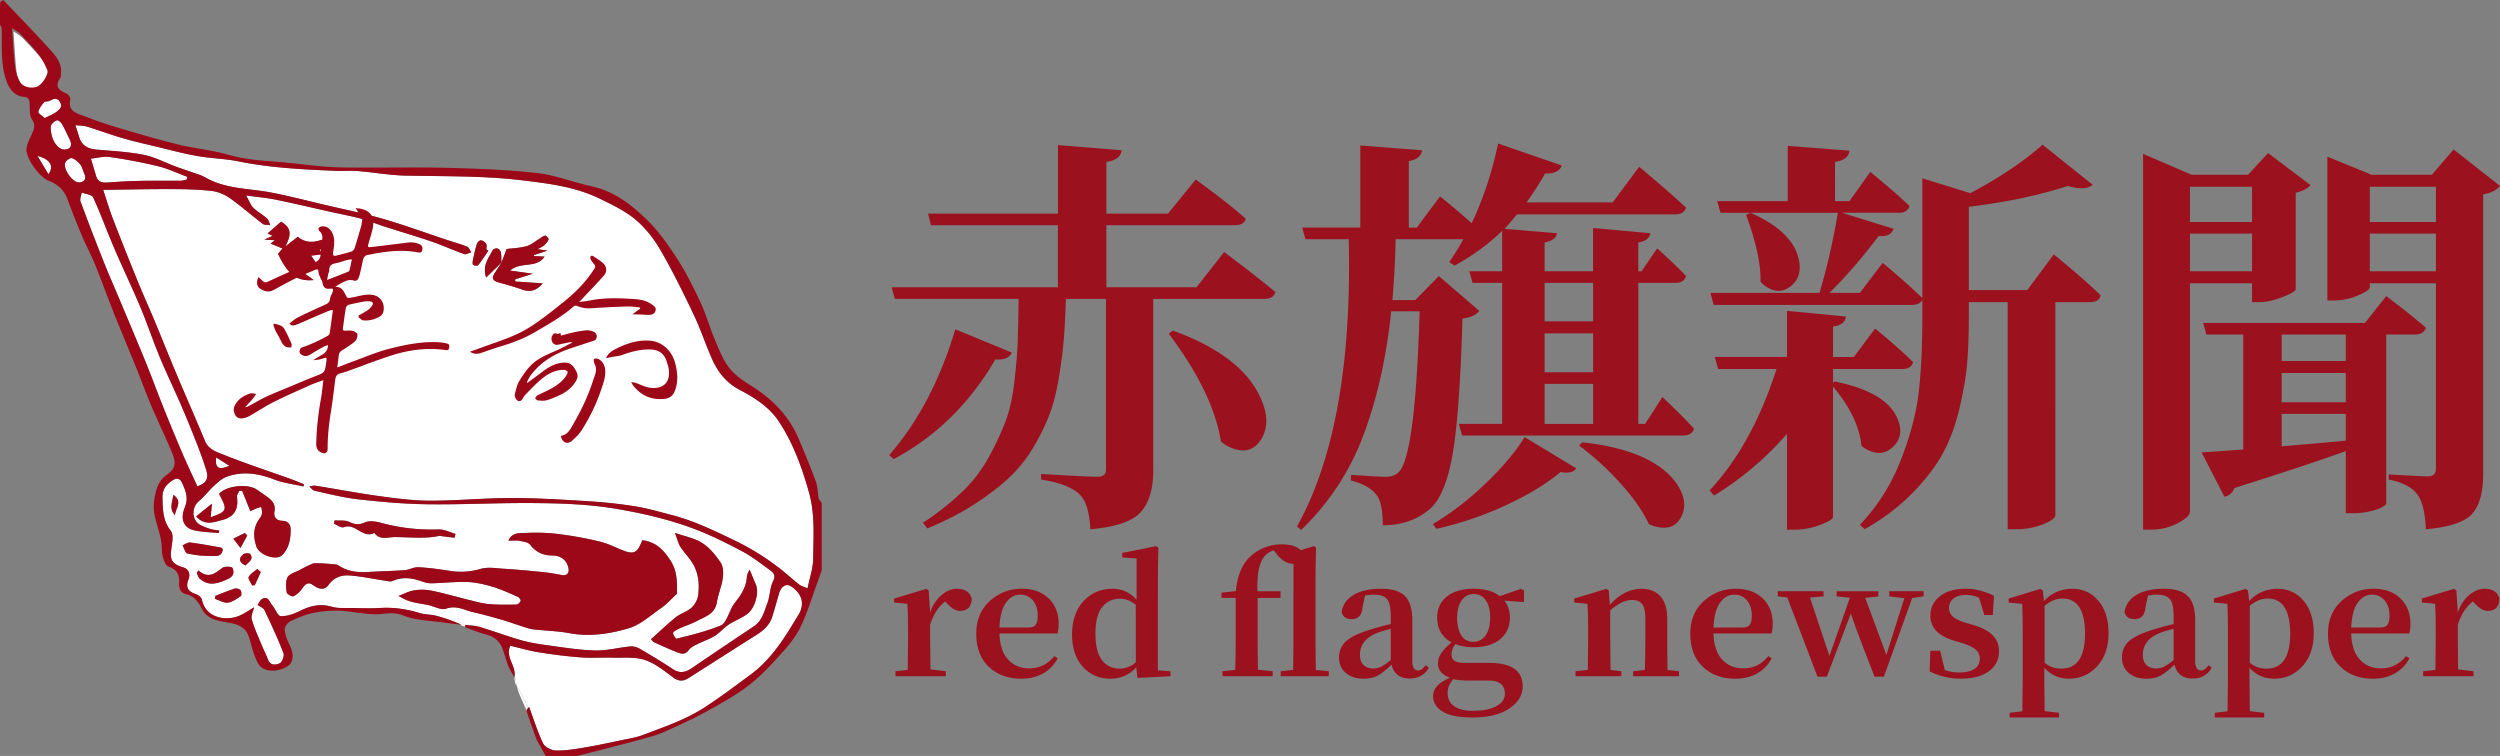 <svg xmlns="http://www.w3.org/2000/svg" viewBox="0 0 3811.61 1152.57"><rect x="0" y="0" width="3811.61" height="1152.57" fill="#808080" stroke="none"/><g id="레이어_2" data-name="레이어 2"><path d="M20.56,47.91c5.8,4.11,10.36,6.38,13.66,9.85C45,69.12,56.07,80.4,65.71,92.74c6.32,8.1,11.07,17.68,15.18,27.18,2.72,6.31-8.9,24.32-16.45,27.64-10.45,4.6-25.62,1.34-30.6-8.33a79.72,79.72,0,0,1-8.25-26.57C23.19,92.31,22.31,71.78,20.56,47.91Z" style="fill:#fff"/><path d="M802.82,1083.4a7.18,7.18,0,0,1,2.39-4.08c-5.34-11.49-10.08-22.32-17.44-33.77C791,1059,797.77,1070.86,802.82,1083.4Z" style="fill:#fff"/><path d="M784.65,1031.38a22.34,22.34,0,0,0,1.75,12.08c.47.69.92,1.39,1.37,2.09a69.07,69.07,0,0,1-1.37-7.13A15.66,15.66,0,0,0,784.65,1031.38Z" style="fill:#fff"/><path d="M784.72,1030.87c0,.17-.05.34-.07.51a15.66,15.66,0,0,1,1.75,7,69.07,69.07,0,0,0,1.37,7.13c7.36,11.45,12.1,22.28,17.44,33.77a18.81,18.81,0,0,1,1.5-1.35c6.88,18.56,12.71,37.62,21.24,55.38,2.71,5.62,12.56,10.7,19.28,10.89,14.17.4,28.53-2,42.63-4.35,19.24-3.21,38.33-7.3,57.43-11.3,11.13-2.34,22.58-4.06,33.11-8.09,31.77-12.15,64-22.7,93.22-41.57,24.45-15.81,47.38-33.17,70.71-50.39,33.1-24.43,52.86-57.9,73.21-91.51,10-16.59,4.84-32.8-12.07-43.4-7-4.39-14.64.42-17.71,11.09-3.36,11.7-6.69,23.4-10.21,35-3.86,12.78-12.91,21.05-23.9,28-34.77,21.89-69.33,44.1-104,66.11-8,5.08-15.09,5.22-23.55-1.09-13.58-10.11-27.49-21.52-43.13-26.63-15.13-5-32.62-3-49.09-3.42s-32.85.73-49.16-.51c-21.24-1.61-42.45-4.33-63.49-7.69-14.35-2.3-28.4-6.51-43.24-10-8.08,17.35,8.84,30.08,6.39,46.42.09.16.2.31.29.47C784.67,1031.21,784.69,1031,784.72,1030.87Z" style="fill:#fff"/><path d="M1233.26,750.4c-10.76-38.07-24-74.7-45.82-107.73-14.61-22.07-36.78-36.17-59.34-48-20.94-11-33.72-27.35-42.69-47.64-9.82-22.19-17.37-45.43-27.8-67.3-15.95-33.46-32.33-66.83-50.9-98.86-9.9-17.07-22.89-33.49-37.92-46.11-15.62-13.11-34.89-22.31-53.45-31.4-37.86-18.54-78.75-23.62-120.36-28.54-58.84-7-117.6-5.79-176.47-7.05-24.16-.52-48.22-4.91-72.37-6.88-11.27-.92-22.68.1-34-.37-49.81-2.1-99.54-4.5-148.66-14.47-20.82-4.22-42.41-4.53-63.36-8.27-21.45-3.83-42.57-9.56-63.78-14.66-16.94-4.07-33.95-7.92-50.66-12.81-17.85-5.23-35.31-11.8-53.1-17.26-5.21-1.6-11-1.42-17.76-2.21,2.59,8,4.28,12.9,5.72,17.82C124.43,221.89,133.8,227,147,228.13c24.15,2.08,48.56,3.33,72.25,8C236,239.46,251.69,248,267.92,254c7.6,2.83,15.36,5.27,23,8.05s15.57,4.78,22.47,8.73c31,17.74,66.06,16.37,99.53,22.74,27.15,5.16,53.95,12.25,80.88,18.57,30.09,7.06,60.47,13.08,90.13,21.63,32.7,9.43,64.71,21.24,97,32,10.41,3.45,21,6.32,31.19,10.39,2.85,1.14,4.36,5.62,6.49,8.57-3.66,1-7.94,3.84-10.87,2.8-16.67-5.91-32.81-13.36-49.54-19.09-23.64-8.11-47.67-15.08-71.46-22.74-11.9-3.83-23.47-8.79-35.51-12-15.18-4.1-30.69-6.93-46-10.36-28.13-6.28-56.18-12.95-84.42-18.75-13.49-2.78-27.32-3.94-45.5-6.45,4.5,8,6.57,14.4,10.81,18.63,6.17,6.17,14.23,10.41,20.78,16.26,2.68,2.39,3.54,6.84,5.22,10.35-3.91-.61-8.79.06-11.57-2-16.86-12.8-32.74-27-50-39.13-7.95-5.59-18.1-9.87-27.68-11-20.12-2.31-40.53-2.76-60.82-2.83-33.58-.11-67.16.68-104.74,1.14,5.7,17.09,9.74,31,14.94,44.42q18.75,48.5,38.44,96.63c8,19.65,16.8,39,25,58.55,11,26.44,21.55,53.07,32.67,79.47,14.59,34.67,29.78,69.09,44.2,103.83,5.48,13.22,18.17,16.89,28.84,21.15,33.65,13.45,68.16,24.75,102.3,37,6.69,2.4,13.23,5.22,19.84,7.85-.25,1.1-.51,2.21-.77,3.31-15.1-3.47-30.86-5.25-45.16-10.8-23.9-9.26-47.62-12.75-71.9-4-7.2,2.6-13.53,8.44-19.36,13.78-8,7.36-14.57,16.42-22.91,23.35-12,10-11.18,29.85,2.63,36.71a91.42,91.42,0,0,0,14.75,5.88c4.34,1.29,9,1.62,13.48,2.37l-.55,3.84c-12.54-1.3-25.33-1.5-37.57-4.18-15.47-3.39-22.05-16.24-14.39-34.92,6-14.54,1.26-25.5-4-37.17-2.49-5.53-6.84-9.26-14.64-4.09-10.14,6.71-15.76,13.71-15.43,26.94.46,18,.68,35,12.87,50.31,3.71,4.68,2.46,14.38,1.46,21.49-2.53,17.9-4.5,27.56,17.37,34,8.66,2.53,11,10.5,8.05,18-5.1,13-.2,19.1,11.89,23,3.51,1.12,7.92,5.09,8.6,8.42,5.72,27.88,36.31,32.36,55.35,24.93,8.58-3.35,16.25-9,24.08-13.46-1.27,5.94-5,12.85-3.47,18.32,3.63,13.19,9.59,25.75,14.8,38.49,3.11,7.6,6.92,14.92,9.8,22.59,3.77,10,12.54,8.57,18.31,5.69,3.66-1.82,7-11.36,5.38-15.46-8.67-22.17-18.66-43.84-28.89-65.35-1.65-3.47-6.83-5.25-10.55-7.94,2-2.68,4-7.8,7.52-9.49,8.92-4.25,10.65,5.18,14.55,9.69,4.83,5.6,8.7,16.77,13.25,16.92,9.82.31,20.44-3.61,29.58-8.11,15.57-7.68,30.53-11.36,48-6.31,10.1,2.91,21.44,1.8,32.23,2,13.83.27,27.7.74,41.48-.09,20.88-1.26,40.94,1.69,60.85,7.82,7.71,2.38,16.27,1.88,24.12,3.92a230.94,230.94,0,0,1,39.34,13.92l-2.85-.33a35,35,0,0,0,8.25,2.9l.63-2.47c7.23,1,14.74,1,21.63,3.12,21.29,6.44,42.18,14.27,63.57,20.35,13.17,3.75,26.9,5.87,40.52,7.7,24,3.2,48.05,7.26,72.15,7.83,17.79.41,35.65-4.57,53.57-6.22,4.84-.44,10.56,1.52,14.91,4,16.86,9.81,33.59,19.9,49.86,30.67,10.71,7.09,19.51,4.87,29.26-1.82,31.26-21.45,62.79-42.49,94.29-63.57,12.48-8.35,15.51-22.37,20.33-34.89,4.19-10.86,3.7-23.76,8.86-33.94,4.61-9.09.32-13-4.82-16.74-14.21-10.36-28.25-21.36-43.74-29.47-24.66-12.91-49.8-25.44-75.9-35-36.51-13.32-74.31-22.1-112.87-28.72-44.47-7.64-89-8.88-133.74-9.11-52.17-.26-104.36,2.54-156.52,1.86-35-.46-70.13-3.64-105-7.52-22.37-2.48-44.4-8.25-66.47-13.07-3.08-.67-5.49-4.36-8.21-6.65,3.25-.37,6.63-1.5,9.74-1,32.57,5.23,65,11.43,97.66,15.91,25.65,3.51,51.57,6.91,77.36,6.93,41.15,0,82.3-4.09,123.45-4.09,39.3,0,78.62,2.49,117.87,4.92,23.76,1.48,47.55,4,71,7.78,18.84,3,37.32,8.48,55.85,13.28,33.38,8.63,64.12,23.6,95.1,38.44A383.13,383.13,0,0,1,1188,866.12c10.41,8,20.08,17,30.45,25.11,3.24,2.53,7.64,3.57,12.73,5.84,3.22-16.15,8.46-30.81,8.61-45.53C1240.11,817.79,1242.76,784,1233.26,750.4ZM266.87,785.45c-9.33-9.28-4.34-18.93-2.49-31C279.62,765.48,266.77,776,266.87,785.45Zm18.64,58.3c-3.15-.71-4.79-8.1-7.13-12.42,3.9-1.49,8-4.64,11.65-4.19,15.73,2,31.32,5,46.94,7.75,1,.18,1.78,1.58,2.55,2.3-.85,13-11.71,10.16-18.45,10.35A145,145,0,0,1,285.51,843.75Zm19.29,38.73c-2.37-2.05-3.26-5.81-4.84-8.78l2.57-4c14.88,13.17,25.24,4.91,36.53-3.93,3.37-2.63,14.43-2,15.37.08,3,6.74,2,13-7.41,17.16C332.3,889.55,318.62,894.47,304.8,882.48Zm50.94-61.19,17.58-8.69,3.68,3.82-10.37,19Zm11.51,87.37c-6.17,4.23-12.89,9.34-19.88,10.16-6.27.74-13.16-3.69-19.77-5.85.32-1.52.65-3.05,1-4.57,9.73-3.74,19.35-7.82,29.27-11,2.55-.81,7.18.37,8.78,2.32S368.6,907.73,367.25,908.66Zm7.05-46.47c-10.25-4.91-10.69-11.13-3.28-17.2,2.29-1.87,9.61-1.93,10.62-.32C387.35,853.82,378.33,856.93,374.3,862.19ZM388.58,892l-4,.76c-2-4.44-6.78-10.25-5.41-13,2.48-5,8.62-8.29,13.23-12.29q2.61,2.35,5.21,4.72Q393.09,882.1,388.58,892Zm2.27-58.92c-5.14-15.58-4.85-30.05,5.73-43.49a15.43,15.43,0,0,0,2.94-7.9c.24-2.87-.84-5.86-1.34-8.8-2.59.83-5.26,1.48-7.76,2.51-3.29,1.35-6.45,3-8.7,4.07C377,767.8,373.11,758,369.18,748.27l-4.74.48c-1.12,3-3.53,6.16-3.15,9,2.61,19.22-4.35,30.47-22.84,35.2-12.87,3.29-26.09,9-39.47-5.54l24.1-19.43c-.83,9.54-1.27,14.64-1.79,20.68,25.27-8.81,26-11.23,12.64-35.51,11.1-12.92,44.72-16.33,58.64-6,4.59,3.39,9.44,6.45,14.06,9.8,7.68,5.54,13.89,11.78,11.88,22.6-1.77,9.52,3.57,14.36,12.23,14.58s12.27,6.18,12.36,12.21c.22,14.38-1.88,28.72-12.66,39.84C421.42,855.39,395.26,846.45,390.85,833.1Zm679.77-5.21c11.18,7.19,20.45,18.5,28,29.71,4,6,4.48,15.86,3.4,23.53-1.78,12.65-7.06,24.79-9.14,37.44-2.92,17.71-17.91,21.54-30.26,28.2-9.47,5.1-20.18,7.91-29.71,12.93-8.76,4.63-8.39,5.33-2.12,14.32,12.69-3.28,24.53-6,36.17-9.45a319.13,319.13,0,0,0,32-10.92c3.42-1.42,6.24-5.49,8.19-9,4.69-8.43,7.4-18.26,13.27-25.65,9.37-11.79,17.18-23.55,18.22-39.12.31-4.55,3.22-8.93,4.19-11.45,2.91,7,6.11,15,9.6,22.93,5.12,11.66-1,35.69-13.18,44.8-8.64,6.46-19.27,10.2-28.31,16.2-7.55,5-13.55,12.45-21.23,17.2-8.38,5.17-18,8.25-26.87,12.73-4.59,2.32-9.85,4.81-12.69,8.76-6,8.37-12.8,5.5-19.59,2.77-11.09-4.48-22-9.33-32.88-14.39-2.51-1.17-4.34-3.8-5.31-4.68,13.46-12,25.32-23.48,38.15-33.72,7.12-5.68,16.87-8.21,23.55-14.24,5.12-4.63,9.5-12.24,10.34-19,2.21-17.74.56-35.52-9.75-51-5.3-8-12.17-15-17.28-23.06-3.33-5.29-4.76-11.78-8.38-21.24C1044.43,817.88,1059.08,820.46,1070.62,827.89ZM510.16,793.4c7.53.63,16-.69,22.36,2.34,8.54,4,14.65,5,23.86.8,6.83-3.1,16.91-1.47,24.83.68a294.25,294.25,0,0,0,87.77,10c8.43-.28,17,4.38,25.53,6.77L693,819.85l-20.34-2.46c-.81-.1-1.67-.61-2.4-.45-22.75,4.92-45.75,1.86-68.63,1.94-10.2,0-21.83,5-30.26-5.6-.24-.31-.82-.74-1-.65-17.46,8.79-28.56-15.67-46.27-8.83-3.73,1.44-9.86-3.33-14.89-5.24Q509.71,796,510.16,793.4Zm-34,66.15c3.21-1.27,7.19-.88,10.8-.76,6.67.22,13.34.67,20,1.29,3.11.3,6.74.37,9.15,2C530.31,871.68,546,873,562.4,872c18.17-1.14,36.41-1.37,54.56-2.76,7.09-.54,14.12-4.85,21-4.48,15.88.83,31.75,3,47.49,5.52a105.88,105.88,0,0,0,47.44-3c10.78-3.14,23.3-.93,35-.2,19.3,1.22,38.58,3,57.82,4.91,10.1,1,20.16,2.64,30.12,4.6,7.87,1.55,12.38-2.23,10.92-10.07-2.29-12.25-11.29-19.58-24.54-19.64-13.92-.07-25-4.76-33.84-16.31-3-4-10.74-5-16.55-6.07-5.08-1-10.5-.2-16.69-.2,5.84-13.48,18.06-11.23,27-11.78a284.93,284.93,0,0,1,52,2,561.94,561.94,0,0,1,60,11.08c11.27,2.67,22,7.89,32.77,12.37,19.32,8,24.53,6,32.37-14.36,20.5,2.39,32.73,14.75,43.5,31.81,10.66,16.89,9.13,34.44,9.47,49.66-8.95,8.24-15.6,15.88-23.67,21.49-16.4,11.42-32.28,26.14-50.71,31.52-28.9,8.42-59.35,13-90.32,7.15-18.11-3.44-36.83-3.55-55.2-5.85-6.71-.84-13.21-3.58-19.75-5.64-9.46-3-18.77-6.43-28.3-9.15-14.22-4-28.47-8.08-42.9-11.29-13.36-3-25.39-11-41.07-5.4-7.62,2.74-18.42-3.56-27.83-5.56-9.18-1.94-18.63-2.9-27.56-5.62-7.18-2.18-13.75-6.34-17.36-8.08,5.83-2.21,14.49-6.93,23.69-8.57a74.13,74.13,0,0,1,27.25.55c18.65,3.81,37,9.24,55.47,13.76C724.26,917,734.54,920,745,921c14.11,1.28,28.38,1,42.57.76,2.25,0,5.41-3.35,6.26-5.81.48-1.4-2.43-5.15-4.57-6.08-12.62-5.47-25.18-11.37-38.31-15.3-12.39-3.7-25.4-6.71-38.25-7.19-18.13-.66-36.36,1.56-54.56,1.94-5.17.11-10.61-1.28-15.53-3.06-14.82-5.38-29.4-7.05-44.37-.39-2.6,1.16-6.3.23-9.42-.24-18.71-2.8-37.31-6.84-56.12-8.26-12.32-.93-23.72,3.07-32,14.67-6.07,8.55-15.24,6.06-22.85.4-7.92-5.91-12.18-2.27-16.92,4.62-3.35,4.88-8.2,9.5-13.44,12-2.25,1.06-10-3.26-10.4-5.83-1.08-7.64-1.91-16.76,1.38-23.11,2.67-5.17,11.36-7.33,17.51-10.58C462.63,866,469.26,862.31,476.21,859.55ZM495.1,378.32c-2.16.89-4.45,1.44-7.82,2.51l5.47,6.73-18.38,2.26,8.83,12.81-15.58,1.12,1.88,2.61-10.3,6.82L478.41,427c-25.4,2.31-39.15-7.55-54.5-40l6.83-8.07-18.21-7.45,6.63-5.18-16.11-.82,12.58-5.81-7.54-3.7L428.54,338c14.52,8.7,17.11,17.88,6.37,37.9L454.06,361c10.5,8.85,22.65,9.41,35.45,4.93a5.76,5.76,0,0,1,3.71-.07c5.15,2.06,10.2,4.35,15.29,6.57C504,374.42,499.61,376.46,495.1,378.32Zm226.48,25.77c-1-.49-1.24-4.09-.83-6.07,1.79-8.67,3.6-17.37,6.17-25.83.75-2.48,4.21-6,6.08-5.83,3,.32,6.54,2.8,8.29,5.42,1.34,2,.26,5.64.26,8.54l3,2c-5.11,7.43-10,15.05-15.56,22.11C728.05,405.65,723.74,405.1,721.58,404.09ZM836.38,365c-1.15,3.39-3.86,6.49-6.58,9-2.32,2.15-5.53,3.34-10.09,5.95l15,2.16-20.64,6.83.21,1.5,16,.79c-12.19,18.72-36.09,7-52.75,21.3l34.75,4.84-26.71,8.51c0,1.09,0,2.19-.07,3.29L827.51,432c-9.13,10.62-18.45,14.18-31,9.61-12.32-4.48-25.06-7.82-37.67-11.45-8.36-2.4-9.06-7.15-4.74-13.74,3.6-5.5,7.25-11,10.88-16.44l-.41.39,0,.05v0l-23.34,22.66c-6-18.18,3.62-29.56,10-41.66.93-1.76,5-3.17,7.1-2.65a8.63,8.63,0,0,1,5.32,5.63c1,5.22.69,10.67.91,16l0,0c2.23-5.85,4.44-11.67,7.9-20.84,8.1-1,19.51-1.31,30.25-4.18,7.08-1.89,13.17-7.47,19.71-11.39,2.93-1.76,5.76-4.45,8.86-4.84C832.82,359,836.83,363.63,836.38,365Z" style="fill:#fff"/><path d="M764.52,400.45l0-.05,0,0Z" style="fill:#fff"/><path d="M301,741.46c-7.32-16-15-32-22-48.26q-15.5-36.15-30.13-72.66c-8.71-21.64-16.61-43.6-25.4-65.21-12.47-30.68-25.38-61.17-38.18-91.71-9-21.55-18.53-42.91-27.19-64.61q-18.24-45.67-35.26-91.83c-1.41-3.83,1.09-9.11,1.78-13.71,6,2.41,15.53,3.22,17.49,7.5,11.45,25,20.69,51,31.53,76.24,13.18,30.76,27.73,60.94,40.7,91.78,10.45,24.86,18.88,50.57,29.22,75.48s22.25,49.42,33,74.28c8.37,19.35,16.26,38.92,23.94,58.55,5.11,13,9.9,26.24,14,39.62C318.53,729.7,314.5,736.61,301,741.46Z" style="fill:#fff"/><path d="M284.87,273.65c-2.89.65-5.77,1.85-8.66,1.87-20.47.18-40.95-.21-61.41.21-16.9.35-33.82,1.19-50.67,2.54-8.83.71-15.14-1-17.77-10.33-2.46-8.72-5.15-17.37-7.74-26.05,9.55-1,19.39-3.92,28.6-2.58,24.78,3.62,49.51,8.16,73.83,14.11,15.23,3.74,29.68,10.68,44.48,16.19Z" style="fill:#fff"/><path d="M98.06,228c-9.32.14-18.89-12.8-20.28-27.74-.31-3.28-1.06-7.29.4-9.78,1.85-3.14,5.48-6.29,8.88-7.07,2-.46,6,3.13,7.51,5.79,4.35,7.65,7.92,15.76,11.78,23.7C110.76,222,107.52,227.86,98.06,228Z" style="fill:#fff"/><path d="M120.51,278.11c-10.37.21-25.44-21.54-20.66-30.77,1.63-3.14,7.39-7.07,9.8-6.26,4.87,1.63,9.55,5.62,12.78,9.82,3.07,4,4,9.57,6.22,14.26C132.09,272.29,128.65,278,120.51,278.11Z" style="fill:#fff"/><path d="M68.23,180.07c-3.79-3.52-10.22-7.2-9.77-9.52,1-5.31,5-10.33,8.73-14.68,1.46-1.71,5.69-.71,8.11-2,5.81-3.08,11.37-5.95,16,1.4s-.55,11.94-5.53,15.56C81,174.3,75.27,176.44,68.23,180.07Z" style="fill:#fff"/><path d="M73.86,265.65,57.15,237.78C76.45,242.64,82.89,253.2,73.86,265.65Z" style="fill:#fff"/><path d="M349.8,710.15c-16.68,7-22.17,3.39-20.17-12.72Z" style="fill:#fff"/><path d="M1248.26,759.85c-1.71-8.4-1.36-17.44-4.26-25.34-8-22-17.1-43.64-26.18-65.24-14.63-34.76-39.55-60.28-71.21-80.23-12.58-7.92-25.75-16.66-34.7-28.12-9.84-12.61-15.86-28.47-22.21-43.48-7.87-18.6-13.22-38.33-21.75-56.59-10.72-22.94-22.16-45.8-35.89-67s-28.66-42.27-46.66-59.69c-23.55-22.78-49.85-42.83-83.59-50.16-27.73-6-54.71-17.05-82.66-20.16-46.39-5.16-93.26-6.86-140-8-53.52-1.27-107.11.47-160.63-.67-27.08-.58-54.09-4.53-81.11-7.15-29.82-2.89-59.75-3.51-89.08-12-25-7.23-51.3-9.5-76.6-15.72-31.5-7.75-62.64-17-93.76-26.2-16.29-4.82-32.42-10.36-48.2-16.63-11.51-4.58-26.91-6.68-22.47-26.05.57-2.51-3.4-7.87-6.4-9.06-12.58-5-17.46-11.77-8.61-24.12.82-1.14.2-3.26.44-4.9,2.67-17.88-9-29.45-19.27-40.83C51.16,47.89,27.91,24.12,5.05,0,3.38,1.25.3,2.46.26,3.77-.13,15,0,26.31,0,37.58c.83,1.69,2.32,3.35,2.39,5.06,1,26.86-1.83,53.85,7.22,80.25,3.87,11.33,12.12,23.5,25.41,24.55,10,.78,10,5.78,10.25,13.08s-.32,15.82,3.32,21.21c4.84,7.15,4.37,12.55,1.43,19.39-3.51,8.14-8.18,16.2-9.56,24.75-2.3,14.23,19.74,44.62,34,49.91,13.37,5,23.14,13.76,28.28,27.61,6.87,18.51,14.06,36.91,21.75,55.09,6.46,15.3,14.39,30,20.65,45.35,9.91,24.31,18.7,49.06,28.43,73.44,11.35,28.46,23.32,56.68,34.81,85.09,7.57,18.69,14.35,37.71,22.24,56.26,10.09,23.72,21.36,46.94,31.33,70.72,7.26,17.32,5.43,25.29-8.08,35s-16.41,23.33-18.78,38.86c-3.73,24.34,9.59,45,11.37,67.87.48,6.16.19,12.57,1.9,18.37,1.56,5.32,4.34,13,8.35,14.36,13.11,4.31,17.4,12.79,16.38,25.27-.72,8.78,3,15.2,11.14,17.07,13.93,3.19,18.9,13.79,25.09,24.73,3.34,5.9,10.38,11.21,16.91,13.49,11.3,4,23.81,4.38,35.19,8.16,5.93,2,12.48,6.93,15.28,12.33,4.58,8.85,6,19.28,9.38,28.82,2.54,7.13,4.91,14.79,9.4,20.65,8.32,10.86,29.62,10.71,43.72.9,8.66-6,9.05-18.61,2.24-32.21-3.57-7.12-6.72-15-7.35-22.8-.33-4.1,4.14-10.68,8.16-12.66,10.81-5.34,22.26-10.13,34-12.67a160.61,160.61,0,0,1,39.86-3.81c18.84.73,37.57,5.28,56.38,5.47,14.07.14,26.65-4.51,42.18,1.79,19.74,8,42.78,8,64.43,11.22,7.2,1.09,14.46,1.83,21.7,2.67l2.85.33a230.94,230.94,0,0,0-39.34-13.92c-7.85-2-16.41-1.54-24.12-3.92-19.91-6.13-40-9.08-60.85-7.82-13.78.83-27.65.36-41.48.09-10.79-.22-22.13.89-32.23-2-17.48-5.05-32.44-1.37-48,6.31-9.14,4.51-19.76,8.42-29.58,8.11-4.55-.15-8.42-11.32-13.25-16.92-3.9-4.51-5.63-13.94-14.55-9.69-3.56,1.69-5.5,6.81-7.52,9.49,3.72,2.69,8.9,4.47,10.55,7.94,10.23,21.51,20.22,43.18,28.89,65.35,1.6,4.1-1.72,13.64-5.38,15.46-5.77,2.88-14.54,4.34-18.31-5.69-2.88-7.67-6.69-15-9.8-22.59-5.21-12.74-11.17-25.3-14.8-38.49-1.5-5.47,2.2-12.38,3.47-18.32-7.83,4.46-15.5,10.11-24.08,13.46-19,7.43-49.63,3-55.35-24.93-.68-3.33-5.09-7.3-8.6-8.42-12.09-3.86-17-9.94-11.89-23,2.94-7.51.61-15.48-8.05-18-21.87-6.4-19.9-16.06-17.37-34,1-7.11,2.25-16.81-1.46-21.49-12.19-15.32-12.41-32.28-12.87-50.31-.33-13.23,5.29-20.23,15.43-26.94,7.8-5.17,12.15-1.44,14.64,4.09,5.24,11.67,9.94,22.63,4,37.17-7.66,18.68-1.08,31.53,14.39,34.92,12.24,2.68,25,2.88,37.57,4.18.18-1.28.37-2.56.55-3.84-4.51-.75-9.14-1.08-13.48-2.37A91.42,91.42,0,0,1,306,800.65c-13.81-6.86-14.67-26.68-2.63-36.71,8.34-6.93,14.88-16,22.91-23.34,5.83-5.34,12.16-11.19,19.36-13.79,24.28-8.75,48-5.26,71.9,4,14.3,5.55,30.06,7.33,45.16,10.8.26-1.1.52-2.21.77-3.31-6.61-2.63-13.15-5.45-19.84-7.85-34.14-12.23-68.65-23.53-102.3-37-10.67-4.26-23.36-7.93-28.84-21.15-14.42-34.74-29.61-69.16-44.2-103.83-11.12-26.4-21.66-53-32.67-79.47-8.16-19.59-17-38.9-25-58.55Q191,382.32,172.21,333.84c-5.2-13.44-9.24-27.33-14.94-44.42,37.58-.46,71.16-1.25,104.74-1.14,20.29.07,40.7.52,60.82,2.83,9.58,1.1,19.73,5.38,27.68,11,17.28,12.17,33.16,26.33,50,39.13,2.78,2.1,7.66,1.43,11.57,2-1.68-3.51-2.54-8-5.22-10.35-6.55-5.85-14.61-10.09-20.78-16.26-4.24-4.23-6.31-10.62-10.81-18.63,18.18,2.51,32,3.67,45.5,6.45,28.24,5.8,56.29,12.47,84.42,18.75,15.35,3.43,30.86,6.26,46,10.36.36.09.72.21,1.08.31a13.23,13.23,0,0,1-.13,1.61,68.48,68.48,0,0,1-1.3,8.51c-3.31,11.73-6.66,23.45-10.39,35a8.57,8.57,0,0,1-4.94,4.63c-6.72,2.17-13.6,3.71-20.41,5.52-7.23,1.93-8.08,1.07-6.87-6.83,1.3-8.57,2.55-17.13-.79-25.44-3.21-8-10.11-13-17.1-11.67-1.69.31-4.09,1.36-4.61,2.72s.62,4,1.82,5c3.38,3,4.35,6.71,3.82,11.23-.05.47-.11.94-.17,1.42a6.54,6.54,0,0,0-1.75.33c-12.8,4.48-24.95,3.92-35.45-4.93l-19.15,14.88c10.74-20,8.15-29.2-6.37-37.9l-20.45,17.91,7.54,3.7-12.58,5.81,16.11.82-6.63,5.18,18.21,7.45L423.91,387c5.76,12.18,11.29,21.18,17.3,27.54-11.19,4.92-22.28,10.11-33.41,15.18-3.13,1.43-5.5.56-7.75-1.74-1.85-1.9-3.87-3.6-5.93-5.49-3.64,7.44-2.66,14.15,2.55,17.63,6.27,4.17,13,6,20.3,2.13,11-5.9,21.94-12.14,33.16-17.61l2.7-1.29c7.25,3.57,15.49,4.59,25.58,3.67l-12.94-9.28c5-2.11,9.95-4.15,14.9-6.27,3.45-1.48,5.16-.91,5.32,3.75.11,3.14,2,6.19,3.17,9.21.79,2,2.34,3.74,2.66,5.78,1.32,8.23,4.45,11.11,12.35,9.9,3.8-.59,4.38,1.32,3.51,4.21-1.16,3.87-3.76,7.49-4.18,11.36-.72,6.64-5.27,7.79-9.66,9.8-13.22,6.08-26.5,12-39.52,18.57-4.66,2.33-8.66,6.19-12.8,9.23,3.95,4.91,7.95,2.59,11.83,1.31,1.68-.55,3.28-1.36,4.91-2.07,14.4-6.21,28.79-12.46,43.22-18.59,1.66-.71,3.55-.79,6.39-1.39-1.7,12.65-3.17,24.37-5,36-.22,1.4-2,3-3.41,3.74-5,2.78-10,5.44-15.18,7.79-7,3.19-14,6.58-21.32,8.82-3.35,1-5.1,2.41-5.77,5.66s.86,5.22,3.59,6.74c4.57,2.54,8.62,1.8,13-1,6.78-4.27,13.76-8.16,20.73-12.06a35.49,35.49,0,0,1,5.71-2c.34,6.07-3.12,11.38-8.3,14.28-4.82,2.69-9.47,5.74-14.19,8.63,5-.35,9.6-.79,14-2.22,6.92-2.29,7.06-2.39,6,5.22-2.29,16.14-2.36,15.91-16.68,21.44-13.21,5.1-26.25,10.73-39.34,16.19-11.91,5-23.94,9.64-35.65,15.13-9.38,4.39-18.34,9.85-27.53,14.75A23.34,23.34,0,0,1,373.8,621c5.63-6.85,12.16-12.16,16.67-20.49-3.71-.3-6.77-1.48-9.23-.6-9.39,3.35-18.06,8.09-23.14,18-2.57,5-2.1,9.73.32,14.46s6.76,6.06,11.31,5.46a31,31,0,0,0,10.85-3.67c12.21-6.88,23.94-14.84,36.41-21.09,18.42-9.24,37.28-17.48,56-25.92,6.12-2.75,12.5-4.78,20-7.6-1.33,10.65-2,19.61-3.64,28.4a433.18,433.18,0,0,0-7.21,68.66c-.17,7.1,2.83,11.75,9.22,13.92,4.9,1.67,8.24-.7,8.19-6.17-.18-19.51,2.12-38.8,5.21-58.09,2.49-15.56,4.36-31.22,6.24-46.87.67-5.55,2.69-9,8.19-10.26a110.86,110.86,0,0,0,13.34-4.22c22-7.85,43.75-16.49,66-23.48,26.31-8.28,53.19-11.56,80.36-7.77,2.65.37,5.09.62,5.88-3.25.73-3.52.21-6-3.5-6.73-2.48-.48-4.93-1.2-7.43-1.44-26.9-2.58-53.38,2.74-79.41,9.28-20.43,5.14-40.16,13.83-60.18,21-6.3,2.27-12.52,4.84-20,7.74.84-6.78,1.62-12.39,2.18-18,.41-4.13,2.41-6.54,5.83-8.63,6.66-4.08,13.37-8.31,19.27-13.5,2.35-2.06,3.79-7,3.42-10.28-.25-2.16-4.26-4.55-7-5.29-3.56-1-7.53-.62-11.31-.4-2.89.16-4.24-.64-3.78-3.89,1.47-10.39,2.74-20.81,4.52-31.15a7,7,0,0,1,4.23-4.43c7.61-1.95,15.32-3.46,23-4.83a32.14,32.14,0,0,1,9.48-.39c4.65.58,5.66,3.32,2.69,7.34a28.14,28.14,0,0,1-6.74,6.47c-4.33,2.91-9,5.3-13.46,7.91l.39,2.9c2.26,1.52,4.39,4.1,6.78,4.34a40.77,40.77,0,0,0,20.48-3.42c4.44-1.93,9-4.05,10.29-9.89,2.81-12.39-4.34-23.47-16.08-25.44-11.44-1.92-22.25,2.3-33.3,4.16-2.69.46-5,1.68-6.88-1.77-3.83-6.91-6.64-15.45-17.07-14.57a51.48,51.48,0,0,1,8.14-5.26c6.76-3.64,13.42-7.29,21.36-4.07,1.31.53,4.74-1.55,5.55-3.26,1.76-3.73,2.59-8,3.58-12.07,1.31-5.44,2.38-10.94,3.63-16.4,1-4.36,3.27-7.25,7.75-7.9,3.94-.57,7.85-1.51,11.79-2.2,21.31-3.74,42.62-5.65,63.91-1.56,3,.58,6.23.53,6.9-3.4.58-3.4.35-7-3.59-8.81a32.89,32.89,0,0,0-18.55-2.73q-28,3.53-56,6.85c-4.74.58-5.28-.34-3.85-5.3,2.34-8.13,5.07-16.2,6.66-24.49a36.71,36.71,0,0,0,.7-7.55c5.85,2.11,11.67,4.29,17.58,6.19,23.79,7.66,47.82,14.63,71.46,22.74,16.73,5.73,32.87,13.18,49.54,19.09,2.93,1,7.21-1.77,10.87-2.8-2.13-2.95-3.64-7.43-6.49-8.57C702,372,691.36,369.12,681,365.67c-32.32-10.72-64.33-22.53-97-32q-8.59-2.47-17.28-4.7c-4.08-7.38-12.78-11.1-24.38-11.53,1.64,2.43,2.75,4.8,4.12,6.57-17.5-4.1-35.09-7.86-52.59-12-26.93-6.32-53.73-13.41-80.88-18.57-33.47-6.37-68.57-5-99.53-22.74-6.9-3.95-14.91-6-22.47-8.73s-15.39-5.22-23-8.05c-16.23-6-32-14.53-48.7-17.84-23.69-4.69-48.1-5.94-72.25-8-13.17-1.14-22.54-6.24-26.42-19.47-1.44-4.92-3.13-9.78-5.72-17.82,6.8.79,12.55.61,17.76,2.21,17.79,5.46,35.25,12,53.1,17.26,16.71,4.89,33.72,8.74,50.66,12.81,21.21,5.1,42.33,10.83,63.78,14.66,20.95,3.74,42.54,4.05,63.36,8.27,49.12,10,98.85,12.37,148.66,14.47,11.31.47,22.72-.55,34,.37,24.15,2,48.21,6.36,72.37,6.88,58.87,1.26,117.63.09,176.47,7.05,41.61,4.92,82.5,10,120.36,28.54,18.56,9.09,37.83,18.29,53.45,31.4,15,12.62,28,29,37.92,46.11,18.57,32,35,65.4,50.9,98.86,10.43,21.87,18,45.11,27.8,67.3,9,20.29,21.75,36.66,42.69,47.64,22.56,11.83,44.73,25.93,59.34,48,21.87,33,35.06,69.66,45.82,107.73,9.5,33.62,6.85,67.39,6.51,101.14-.15,14.72-5.39,29.38-8.61,45.53-5.09-2.27-9.49-3.31-12.73-5.84-10.37-8.1-20-17.08-30.45-25.11a383.13,383.13,0,0,0-68.54-42.37c-31-14.84-61.72-29.81-95.1-38.44-18.53-4.8-37-10.24-55.85-13.28-23.5-3.8-47.29-6.3-71-7.78-39.25-2.43-78.57-4.92-117.87-4.92-41.15,0-82.3,4.11-123.45,4.09-25.79,0-51.71-3.42-77.36-6.93-32.66-4.48-65.09-10.68-97.66-15.91-3.11-.5-6.49.63-9.74,1,2.72,2.29,5.13,6,8.21,6.65,22.07,4.82,44.1,10.59,66.47,13.07,34.86,3.88,70,7.06,105,7.52,52.16.68,104.35-2.12,156.52-1.86,44.69.23,89.27,1.47,133.74,9.11,38.56,6.62,76.36,15.4,112.87,28.72,26.1,9.51,51.24,22,75.9,35,15.49,8.11,29.53,19.11,43.74,29.47,5.14,3.75,9.43,7.65,4.82,16.74-5.16,10.18-4.67,23.08-8.86,33.94-4.82,12.52-7.85,26.54-20.33,34.89-31.5,21.08-63,42.12-94.29,63.57-9.75,6.69-18.55,8.91-29.26,1.82-16.27-10.77-33-20.86-49.86-30.67-4.35-2.53-10.07-4.49-14.91-4-17.92,1.65-35.78,6.63-53.57,6.22-24.1-.57-48.16-4.63-72.15-7.83-13.62-1.83-27.35-4-40.52-7.7-21.39-6.08-42.28-13.91-63.57-20.35-6.89-2.09-14.4-2.14-21.63-3.12l-.63,2.47-.28,1.09c10.33,3.64,20.48,8,31,10.73,11.76,3.08,20.82,9.06,25.48,20.21,3.7,8.86,5.7,18.42,9.24,27.35,2.49,6.27,6.31,12,9.54,18,.13-.55.23-1.08.31-1.62,2.45-16.34-14.47-29.07-6.39-46.42,14.84,3.51,28.89,7.72,43.24,10,21,3.36,42.25,6.08,63.49,7.69,16.31,1.24,32.78,0,49.16.51s34-1.53,49.09,3.42c15.64,5.11,29.55,16.52,43.13,26.63,8.46,6.31,15.55,6.17,23.55,1.09,34.69-22,69.25-44.22,104-66.11,11-6.92,20-15.19,23.9-28,3.52-11.65,6.85-23.35,10.21-35,3.07-10.67,10.7-15.48,17.71-11.09,16.91,10.6,22.12,26.81,12.07,43.4-20.35,33.61-40.11,67.08-73.21,91.51-23.33,17.22-46.26,34.58-70.71,50.39-29.2,18.87-61.45,29.42-93.22,41.57-10.53,4-22,5.75-33.11,8.09-19.1,4-38.19,8.09-57.43,11.3-14.1,2.35-28.46,4.75-42.63,4.35-6.72-.19-16.57-5.27-19.28-10.89-8.53-17.76-14.36-36.82-21.24-55.38a18.81,18.81,0,0,0-1.5,1.35,7.18,7.18,0,0,0-2.39,4.08,2.93,2.93,0,0,0,.12,1.15c4.63,14,9.42,27.87,14.56,41.64,1.66,4.42,4.54,8.38,6.84,12.56q3.78,6.9,7.52,13.82h47.61c13.19-3.34,26.4-6.61,39.56-10,21.38-5.56,42.78-11,64.06-16.92,10-2.77,20.17-5.63,29.63-9.87,21-9.4,42-18.8,62.12-29.87,23.13-12.75,46.65-25.51,67.42-41.59,19.38-15,36.09-33.74,52.59-52.07,10.27-11.41,19.89-24.22,26.38-38,9.61-20.41,16.21-42.25,24-63.5,2.59-7.05,5-14.17,7.52-21.26V766.71C1251.22,764.43,1248.76,762.34,1248.26,759.85ZM329.63,697.43l20.17,12.72C333.12,717.19,327.63,713.54,329.63,697.43Zm159.91-317.3-.3,3.12-2-2.42Zm-20.65,23.53-1.08.36-.19-.27ZM481,399.5l-6.67-9.68,14.5-1.78C488.43,394.16,485.59,397.43,481,399.5Zm51.85,12.56a4.19,4.19,0,0,1-2.31,2.31c-10,4-20,7.87-31.91,12.51.83-4,1.4-6.92,2.08-9.86.34-1.46,1.3-2.91,1.25-4.32-.2-6.77,2.81-10,9.06-11.16s12.33-3.49,18.51-5.17a58.19,58.19,0,0,1,6.87-.92C535.15,401.62,534.15,406.88,532.89,412.06ZM75.3,153.88c5.81-3.08,11.37-5.95,16,1.4s-.55,11.94-5.53,15.56c-4.75,3.46-10.47,5.6-17.51,9.23-3.79-3.52-10.22-7.2-9.77-9.52,1-5.31,5-10.33,8.73-14.68C68.65,154.16,72.88,155.16,75.3,153.88ZM30.2,124.25a71.13,71.13,0,0,1-7.36-23.71c-2.15-18.16-2.93-36.48-4.49-57.78,5.17,3.66,9.24,5.69,12.19,8.78,9.65,10.14,19.5,20.2,28.1,31.22C64.28,90,68.52,98.54,72.18,107c2.43,5.63-7.94,21.7-14.67,24.66C48.18,135.79,34.64,132.88,30.2,124.25Zm43.66,141.4L57.15,237.78C76.45,242.64,82.89,253.2,73.86,265.65Zm3.92-65.39c-.31-3.28-1.06-7.29.4-9.78,1.85-3.14,5.48-6.29,8.88-7.07,2-.46,6,3.13,7.51,5.79,4.35,7.65,7.92,15.76,11.78,23.7,4.41,9.06,1.17,15-8.29,15.1S79.17,215.2,77.78,200.26Zm95.88,177c13.18,30.76,27.73,60.94,40.7,91.78,10.45,24.86,18.88,50.57,29.22,75.48s22.25,49.42,33,74.28c8.38,19.35,16.26,38.92,23.94,58.55,5.11,13,9.9,26.24,14,39.62,4,12.78-.07,19.69-13.6,24.54-7.32-16-15-32-22-48.26q-15.5-36.15-30.13-72.66c-8.71-21.64-16.61-43.6-25.4-65.21-12.47-30.68-25.38-61.17-38.18-91.71-9-21.55-18.53-42.91-27.19-64.61q-18.24-45.67-35.26-91.83c-1.41-3.83,1.09-9.11,1.78-13.71,6,2.41,15.53,3.22,17.49,7.5C153.58,326,162.82,351.93,173.66,377.21Zm-6.44-137.9c24.78,3.62,49.51,8.16,73.83,14.11,15.23,3.74,29.68,10.68,44.48,16.19l-.66,4c-2.89.65-5.77,1.85-8.66,1.87-20.47.18-40.95-.21-61.41.21-16.9.35-33.82,1.19-50.67,2.54-8.83.71-15.14-1-17.77-10.33-2.46-8.72-5.15-17.37-7.74-26.05C148.17,240.91,158,238,167.22,239.31ZM122.43,250.9c3.07,4,4,9.57,6.22,14.26,3.44,7.13,0,12.79-8.14,12.95-10.37.21-25.44-21.54-20.66-30.77,1.63-3.14,7.39-7.07,9.8-6.26C114.52,242.71,119.2,246.7,122.43,250.9Z" style="fill:#9c0817"/><path d="M787.55,921.73c-14.19.28-28.46.52-42.57-.76-10.44-1-20.72-4-31-6.5-18.51-4.53-36.82-10-55.47-13.77a74.13,74.13,0,0,0-27.25-.55c-9.2,1.64-17.86,6.36-23.69,8.57,3.61,1.74,10.18,5.9,17.36,8.08,8.93,2.72,18.38,3.68,27.56,5.62,9.41,2,20.21,8.3,27.83,5.56,15.68-5.63,27.71,2.42,41.07,5.4,14.43,3.21,28.68,7.24,42.9,11.29,9.53,2.72,18.84,6.17,28.3,9.15,6.54,2.06,13,4.8,19.75,5.64,18.37,2.3,37.09,2.41,55.2,5.85,31,5.89,61.42,1.27,90.32-7.15,18.43-5.38,34.31-20.1,50.71-31.52,8.07-5.61,14.72-13.25,23.67-21.49-.34-15.22,1.19-32.77-9.47-49.66-10.77-17.06-23-29.42-43.5-31.81-7.84,20.36-13,22.39-32.37,14.36-10.79-4.48-21.5-9.7-32.77-12.37a561.94,561.94,0,0,0-60-11.08,284.93,284.93,0,0,0-52-2c-9,.55-21.18-1.7-27,11.78,6.19,0,11.61-.77,16.69.2,5.81,1.11,13.5,2.09,16.55,6.07,8.88,11.55,19.92,16.24,33.84,16.31,13.25.06,22.25,7.39,24.54,19.64,1.46,7.84-3,11.62-10.92,10.07-10-2-20-3.58-30.12-4.6-19.24-1.95-38.52-3.69-57.82-4.91-11.69-.73-24.21-2.94-35,.2a105.88,105.88,0,0,1-47.44,3c-15.74-2.48-31.61-4.69-47.49-5.52-6.9-.37-13.93,3.94-21,4.48-18.15,1.39-36.39,1.62-54.56,2.76-16.42,1-32.09-.33-46.25-9.92-2.41-1.64-6-1.71-9.15-2-6.65-.62-13.32-1.07-20-1.29-3.61-.12-7.59-.51-10.8.76-6.95,2.76-13.58,6.4-20.22,9.91-6.15,3.25-14.84,5.41-17.51,10.58-3.29,6.35-2.46,15.47-1.38,23.11.36,2.57,8.15,6.89,10.4,5.83,5.24-2.45,10.09-7.07,13.44-12,4.74-6.89,9-10.53,16.92-4.62,7.61,5.66,16.78,8.15,22.85-.4,8.25-11.6,19.65-15.6,32-14.67,18.81,1.42,37.41,5.46,56.12,8.26,3.12.47,6.82,1.4,9.42.24,15-6.66,29.55-5,44.37.39,4.92,1.78,10.36,3.17,15.53,3.06,18.2-.38,36.43-2.6,54.56-1.94,12.85.48,25.86,3.49,38.25,7.19,13.13,3.93,25.69,9.83,38.31,15.3,2.14.93,5,4.68,4.57,6.08C793,918.38,789.8,921.69,787.55,921.73Z" style="fill:#9c0817"/><path d="M1032.93,959.7c9.53-5,20.24-7.83,29.71-12.93,12.35-6.66,27.34-10.49,30.26-28.2,2.08-12.65,7.36-24.79,9.14-37.44,1.08-7.67.64-17.54-3.4-23.53-7.57-11.21-16.84-22.52-28-29.71-11.54-7.43-26.19-10-41.59-15.45,3.62,9.46,5,15.95,8.38,21.24,5.11,8.1,12,15.07,17.28,23.06,10.31,15.53,12,33.31,9.75,51-.84,6.77-5.22,14.38-10.34,19-6.68,6-16.43,8.56-23.55,14.24-12.83,10.24-24.69,21.7-38.15,33.72,1,.88,2.8,3.51,5.31,4.68,10.84,5.06,21.79,9.91,32.88,14.39,6.79,2.73,13.56,5.6,19.59-2.77,2.84-3.95,8.1-6.44,12.69-8.76,8.85-4.48,18.49-7.56,26.87-12.73,7.68-4.75,13.68-12.18,21.23-17.2,9-6,19.67-9.74,28.31-16.2,12.16-9.11,18.3-33.14,13.18-44.8-3.49-7.91-6.69-16-9.6-22.93-1,2.52-3.88,6.9-4.19,11.45-1,15.57-8.85,27.33-18.22,39.12-5.87,7.39-8.58,17.22-13.27,25.65-2,3.5-4.77,7.57-8.19,9a319.13,319.13,0,0,1-32,10.92c-11.64,3.43-23.48,6.17-36.17,9.45C1024.54,965,1024.17,964.33,1032.93,959.7Z" style="fill:#9c0817"/><path d="M430.44,846.09c10.78-11.12,12.88-25.46,12.66-39.84-.09-6-3.69-12-12.36-12.21s-14-5.06-12.23-14.58c2-10.82-4.2-17.06-11.88-22.6-4.62-3.35-9.47-6.41-14.06-9.8-13.92-10.29-47.54-6.88-58.64,6,13.36,24.28,12.63,26.7-12.64,35.51.52-6,1-11.14,1.79-20.68L299,787.36c13.37,14.53,26.59,8.83,39.46,5.54,18.49-4.73,25.45-16,22.84-35.2-.38-2.79,2-6,3.15-9l4.74-.48c3.93,9.77,7.85,19.53,12.54,31.22,2.25-1.07,5.41-2.72,8.7-4.07,2.5-1,5.17-1.68,7.76-2.51.5,2.94,1.58,5.93,1.34,8.8a15.43,15.43,0,0,1-2.94,7.9c-10.58,13.44-10.87,27.91-5.73,43.49C395.26,846.45,421.42,855.39,430.44,846.09Z" style="fill:#9c0817"/><path d="M836.38,365c.45-1.33-3.56-6-5.12-5.81-3.1.39-5.93,3.08-8.86,4.84-6.54,3.92-12.63,9.5-19.71,11.39-10.74,2.87-22.15,3.17-30.25,4.18l-7.87,20.81,0,0v0L765,400c-3.63,5.48-7.28,10.94-10.88,16.44-4.32,6.59-3.62,11.34,4.74,13.74,12.61,3.63,25.35,7,37.67,11.45,12.58,4.57,21.9,1,31-9.61l-42.07-2.88c0-1.1,0-2.2.07-3.29l26.71-8.51-34.75-4.84c16.66-14.32,40.56-2.58,52.75-21.3l-16-.79-.21-1.5,20.64-6.83-15-2.16c4.56-2.61,7.77-3.8,10.09-5.95C832.52,371.45,835.23,368.35,836.38,365Z" style="fill:#9c0817"/><path d="M524.13,803.8c17.71-6.84,28.81,17.62,46.27,8.83.19-.09.77.34,1,.65,8.43,10.57,20.06,5.64,30.26,5.6,22.88-.08,45.88,3,68.63-1.94.73-.16,1.59.35,2.4.45L693,819.85l1.47-5.88c-8.51-2.39-17.1-7.05-25.53-6.77a294.25,294.25,0,0,1-87.77-10c-7.92-2.15-18-3.78-24.83-.68-9.21,4.18-15.32,3.25-23.86-.8-6.39-3-14.83-1.71-22.36-2.34q-.45,2.58-.92,5.16C514.27,800.47,520.4,805.24,524.13,803.8Z" style="fill:#9c0817"/><path d="M321.07,847.54c6.74-.19,17.6,2.67,18.45-10.35-.77-.72-1.55-2.12-2.55-2.3-15.62-2.77-31.21-5.77-46.94-7.75-3.65-.45-7.75,2.7-11.65,4.19,2.34,4.32,4,11.71,7.13,12.42A145,145,0,0,0,321.07,847.54Z" style="fill:#9c0817"/><path d="M347,883c9.37-4.16,10.43-10.42,7.41-17.16-.94-2.09-12-2.71-15.37-.08-11.29,8.84-21.65,17.1-36.53,3.93l-2.57,4c1.58,3,2.47,6.73,4.84,8.78C318.62,894.47,332.3,889.55,347,883Z" style="fill:#9c0817"/><path d="M758.29,378.77c-2.1-.52-6.17.89-7.1,2.65-6.39,12.1-16,23.48-10,41.66l23.36-22.68c-.24-5.33,0-10.78-.93-16A8.63,8.63,0,0,0,758.29,378.77Z" style="fill:#9c0817"/><path d="M347.37,918.82c7-.82,13.71-5.93,19.88-10.16,1.35-.93,1-6.92-.63-8.91s-6.23-3.13-8.78-2.32c-9.92,3.15-19.54,7.23-29.27,11-.32,1.52-.65,3.05-1,4.57C334.21,915.13,341.1,919.56,347.37,918.82Z" style="fill:#9c0817"/><path d="M741.29,371.78c-1.75-2.62-5.29-5.1-8.29-5.42-1.87-.2-5.33,3.35-6.08,5.83-2.57,8.46-4.38,17.16-6.17,25.83-.41,2-.21,5.58.83,6.07,2.16,1,6.47,1.56,7.42.35,5.58-7.06,10.45-14.68,15.56-22.11l-3-2C741.55,377.42,742.63,373.79,741.29,371.78Z" style="fill:#9c0817"/><path d="M388.58,892q4.5-9.91,9-19.84-2.6-2.37-5.21-4.72c-4.61,4-10.75,7.25-13.23,12.29-1.37,2.78,3.41,8.59,5.41,13Z" style="fill:#9c0817"/><path d="M374.3,862.19c4-5.26,13.05-8.37,7.34-17.52-1-1.61-8.33-1.55-10.62.32C363.61,851.06,364.05,857.28,374.3,862.19Z" style="fill:#9c0817"/><path d="M264.38,754.43c-1.85,12.09-6.84,21.74,2.49,31C266.77,776,279.62,765.48,264.38,754.43Z" style="fill:#9c0817"/><path d="M377,816.42l-3.68-3.82-17.58,8.69,10.89,14.15Z" style="fill:#9c0817"/><path d="M734.25,537.87c9.26-3.2,18.48-6.6,27.85-9.35,18.71-5.51,37-12.43,54-22.43,20.18-11.87,40.8-23.19,58.73-39.1,1.09-1,3.59-1.11,5-.53A46.32,46.32,0,0,0,901.63,470c18.4-1.33,36.83-2.18,55.24-2.75,6.33-.2,12.67,1,19,1.55,0,.6,0,1.2.08,1.8l-11.68,8.55c3.51.11,7.56.21,11.6.35,5,.18,10.08.74,15.11.48,4-.21,7.69-2.21,8.62-6.88s-2.65-6.77-5.63-8.9c-8.1-5.79-17.47-7.65-27-8.25-22.66-1.44-45.35-2.4-68,2.26-4.76,1-9.61,1.37-15.81,2.22l5.7-6.09c10.66-11.36,21.59-22.46,31.87-34.2a13,13,0,0,0-.58-18.28c-4.73-4.49-10.45-7.85-15.87-11.48-.91-.61-3.48-.39-3.66.1-.54,1.41-.8,3.5-.17,4.7a39.73,39.73,0,0,0,5.32,7.56c2.06,2.36,2.17,4.26.37,7.09-12.89,20.23-29.42,36.6-47.64,51.19-8.86,7.1-17.68,14.27-26.77,21-8.66,6.43-17.4,12.84-26.57,18.34a190.44,190.44,0,0,1-26,13c-13.26,5.41-26.81,10-40.24,14.83-7.46,2.71-14.93,5.37-22.39,8C722.48,540.37,728.3,539.92,734.25,537.87Z" style="fill:#9c0817"/><path d="M843.38,590.69c-7.62,4.64-15.93,7.92-23.82,12.06-1.56.82-2.59,2.83-3.86,4.29,1.34,1.19,2.58,3.25,4,3.39,4.45.43,9.16,1,13.44-.11,6.32-1.62,12.44-4.41,18.49-7.1,8.94-4,17.19-9.26,23.3-17.5,3.92-5.29,7.68-11.2,4.37-18.13-3.7-7.75-8.34-14.76-17.92-14.78-12.65,0-23.39,5.71-33.52,13.36-7.81,5.89-15.72,11.65-23.58,17.47l-1.07-.74c1.9-3.48,3.46-7.24,5.77-10.38,16.31-22.1,38.53-34.06,63-42.1,11.11-3.65,22.21-7.32,33.33-10.93,3.91-1.27,4.84-4.8,4.45-8.06a8.05,8.05,0,0,0-4.19-5.53c-3.56-1.45-7.62-2.57-11.4-2.29A158.55,158.55,0,0,0,873.43,507c-6,1.28-12,3.12-18.07,4.74-.42-1.79-.7-3-1-4-2,.52-4.15,1.84-5.26,1.21-4.55-2.58-6.48,1.68-7.73,4.13-1.08,2.1-.53,6,.63,8.28,1.91,3.77,5.45,5.1,9.77,4.06,6.55-1.58,13.16-2.8,19.74-4.17.12.46.25.91.37,1.37-7.9,4-15.65,8.41-23.74,11.88-9.81,4.21-19.61,8.36-28.68,14.27-12.13,7.92-20.23,20-27.79,32.27-3.51,5.67-4.88,12.91-6.67,19.59-1.06,3.94,2.2,10,5.39,10.74,4.11,1,5.93-2.25,7.61-5.55a14.8,14.8,0,0,1,2.65-3.62c6.39-6.51,12.64-13.19,19.31-19.35,11.23-10.37,23.5-18.66,38.86-19a9.62,9.62,0,0,1,6.54,2.68c.64.64-.84,4.31-2,6.15C858.33,580.67,851,586.07,843.38,590.69Z" style="fill:#9c0817"/><path d="M992,591.28c-8.13-.88-15.82-5.2-23.75-7.84-1.47-.49-3.12-.43-5.86-.76a50.62,50.62,0,0,0,3.06,5.28c12.56,15.68,28.55,22.41,48.21,20.09,6.09-.72,10.83-3.52,13.8-8.94a43.14,43.14,0,0,0,4-11.91c2.28-11,.9-21.78-1.76-32.5-4.91-19.74-19.89-34.53-40.78-35.46-16.82-.75-32.79,4.15-48.07,11.72-6.79,3.36-13.62,7.06-16.78,15.06,3.65-.7,7.32-1.39,11-2.11,4.75-.93,9.69-1.25,14.21-2.94,13.58-5.07,27.36-8.38,41.67-8.17,12.22.19,21.43,5.24,25.44,18.2a80.41,80.41,0,0,1,3,10.59C1023.06,584.33,1009.82,593.22,992,591.28Z" style="fill:#9c0817"/><path d="M871.64,672.39c5.63-4.83,11.21-10.29,15.27-16.57a285.59,285.59,0,0,0,30.24-63.33c3.31-9.75,6.7-19.6,5.38-30.24-.9-7.31-6.44-14.58-12.41-15.52-1.51-.23-4,.07-4.61,1.09s-.1,3.43.33,5.09c.5,1.91,1.59,3.63,2.14,5.53,2.33,8.08-1.76,15.33-4,22.47-7.39,23.15-17.92,44.89-30,65.78-4.46,7.73-8.52,16.47-18.86,17.82C856.77,674.43,864.72,678.32,871.64,672.39Z" style="fill:#9c0817"/><path d="M439.3,529.57a39.35,39.35,0,0,0,5,.06c.06-1.91.74-4.15.07-5.69-3.25-7.4-6.52-14.83-10.44-21.81-3.39-6.05-9.62-7.28-15.59-8.49L416.64,495a83.34,83.34,0,0,0,3.26,8.81c2.69,5.41,6,10.48,8.49,16C430.74,524.83,433.67,528.81,439.3,529.57Z" style="fill:#9c0817"/><path d="M1575.36,682.3a325.63,325.63,0,0,0,24.43-49.47q8.84-23.21,14.35-55.58t7.63-58q2.14-25.65,3.36-63.52h61.08V715.89q0,11-12.83,11-15.27,0-86.11-4.27v8.55q44,6.72,59.85,23.82,13.43,14,15.27,51.91,58-4.89,76.95-26.26t18.94-62.91v-262h169.17q14,0,17.1-10.38-29.92-25-78.17-61.08L1824.24,438H1686.82V343.33h195.44q14.65,0,17.1-9.77-28.09-25-76.34-59.85l-42.15,51.91h-94V246.83q21.38-3,23.21-17.71l-97.11-7.94V325.62H1415l4.27,17.71h193.61V438H1359.46l4.88,17.71h188.72q-.61,42.75-1.52,67.18t-5.19,60.47q-4.29,36-13.75,60.46a462.77,462.77,0,0,1-25,53.13,218.24,218.24,0,0,1-40.92,53.14q-25.35,24.42-59.54,47l6.71,8.55q40.32-16.5,71.46-36.65t52.83-40.31A207.47,207.47,0,0,0,1575.36,682.3Z" style="fill:#9b111e"/><path d="M1922.57,670.08q17.09-26.87-1.83-66Q1890.8,541.23,1788.2,504l-6.11,4.88q67.8,90.41,79.4,164.3a59.27,59.27,0,0,0,19.55,11Q1907.91,693.3,1922.57,670.08Z" style="fill:#9b111e"/><path d="M1517.64,547.93q19.54,1.83,25-10.38l-86.11-35.42q-34.82,116-100.78,191.77l6.72,6.11Q1459,648.71,1517.64,547.93Z" style="fill:#9b111e"/><path d="M2229.77,485.64q17.71-1.84,25.65-11.61l-61.68-53.13-36,36.64h-34.81q4.28-50.68,4.89-92.83H2231a339.73,339.73,0,0,1-21.37,34.81l7.94,5.5q41.52-22.59,72.68-53.14v61.69h-50.08l4.88,17.71h45.2v215h-66l4.88,17.71H2566.3q13.42,0,16.49-10.38-17.73-19.53-48.25-48.25l-26.27,40.92h-10.38v-215h56.8q12.82,0,15.88-10.38-16.49-17.72-44-42.15l-23.82,34.82h-4.89v-44q16.5-2.43,18.32-14l-87.33-7.94v66H2355v-44q17.08-3,18.93-14l-80-6.72q3.66-3.66,18.93-22h240.64q14,0,17.1-10.38-26.88-25-71.46-62.3l-40.31,54.36H2327.49q19.55-28.08,28.1-44,20.74.63,25.65-12.21l-97.11-33.59q-14.05,66-40.31,121.54-22.61-20.16-48.25-40.92L2160.15,347h-12.22V245.61q18.33-3,20.16-16.49L2074,221.79V347h-88.56l4.89,17.71h66q6.72,284-78.79,437.9l6.11,5.5a387.69,387.69,0,0,0,95-144.44q31.45-83.37,42.45-189h43.36q-6.72,222.93-32.37,245.52-6.72,6.74-19.54,6.72t-52.52-3l-.62,8.55q28.1,7.32,39.09,22,9.76,11.6,9.77,46.41,43.36,0,72.68-25.65,23.21-21.39,33.9-83.37T2229.77,485.64ZM2355,431.28h73.9v58.63H2355Zm0,77h73.9v59.25H2355Zm0,77h73.9v61.07H2355Z" style="fill:#9b111e"/><path d="M2403.23,714.06l-78.79-47.64q-20.16,33-59.24,70.54t-80.62,62l5.49,7.33a527.65,527.65,0,0,0,105.36-35.73q51-23.52,84-51Q2397.11,723.23,2403.23,714.06Z" style="fill:#9b111e"/><path d="M2412.39,674.36l-4.89,4.88a426.19,426.19,0,0,1,62.6,57.11q30.24,33.28,43.67,62.6a49.39,49.39,0,0,0,12.22,4.28q26.25,6.09,37.25-15.27,12.21-23.22-7.94-51.92Q2518.65,686,2412.39,674.36Z" style="fill:#9b111e"/><path d="M2684.17,429.45c2,2,3.87,3.87,5.5,5.49q22,16.5,40.92,1.23,18.32-14.67,11.6-42.15-9.78-41.52-73.29-69.62l-6.72,3.05Q2685.39,391,2684.17,429.45Z" style="fill:#9b111e"/><path d="M2613.32,755.59a476.35,476.35,0,0,0,111.16-94.06v146h12.83a107.47,107.47,0,0,0,37.86-7.33q19.54-7.32,19.55-12.21V589.46q39.08,46.42,43.36,90.39a52.22,52.22,0,0,0,6.11,4.28q24.42,14.05,42.14-3t6.72-42.76q-17.12-40.91-95.89-56.8l-2.44,2.45V562.59h105.66q13.42,0,16.49-10.38-21.39-21.37-58-51.31l-32.36,43.37h-31.76V497.85q18.32-2.43,19.54-15.27L2724.48,474v70.24H2614.55l4.88,18.32h89.17q-37.26,116-102,185.06Z" style="fill:#9b111e"/><path d="M3074.44,806.89a107.57,107.57,0,0,0,30.84-4.28q14.34-4.27,21.07-8.85t7.33-7V460.6h51.92q15.26,0,17.1-10.39-26.26-25.65-71.46-62.29l-40.31,54.35h-89.17v-127q85.5-10.38,150.86-31.76,26.87,7.93,37.86-1.83l-76.34-61.08q-41.55,37.26-109.94,73.9l-73.29-22.6V454.49q-23.22-22.59-60.46-53.75l-34.81,45.81h-46.42q36.65-36,75.12-86.73,18.33,1.83,22.6-11l-78.79-24.43h86.73q13.42,0,16.49-10.38-22.6-21.37-59.85-51.92l-31.76,44.59h-22V246.83q20.76-3,22-17.1l-94.06-7.33v84.29H2618.21l4.89,17.71h179q-11.61,67.78-28.1,122.15H2607.83l4.88,18.32h301.71q12.82,0,16.49-7.94v25q0,67.2-5.49,115.43t-27.49,104.44q-22,56.2-62.29,98.33l7.33,6.72q42.14-23.82,72.67-55t46.73-61.07q16.17-29.93,25.34-69t11.61-69q2.43-29.93,2.44-69.63V460.6H3061V806.89Z" style="fill:#9b111e"/><path d="M3769.47,783.07Q3786,764.13,3786,722V296.3q16.5-2.43,25.65-12.82l-70.84-55.58-33,38.48h-92.23l-67.18-27.49V458.15h9.16a96.1,96.1,0,0,0,37.26-7.63q18.32-7.63,18.32-12.52v-6.11h100.77V714.06q0,12.23-11.6,12.21-11,0-60.46-3v7.94q32.36,6.11,44.58,23.82,10.38,14.65,12.21,51.91Q3753,802,3769.47,783.07ZM3613.12,284.7h100.77v53.75H3613.12Zm0,128.87V356.16h100.77v57.41Z" style="fill:#9b111e"/><path d="M3587.47,782.46a112.18,112.18,0,0,0,26.57-3.05q12.51-3.07,18.32-6.42c3.86-2.24,5.8-4,5.8-5.19V510.07h43.36q14.05,0,17.1-10.39-23.2-20.15-60.46-48.25l-32.37,40.92H3359.05l4.88,17.72h56.19V685.35q-58,4.27-63.51,4.28l34.81,67.79q11-2.45,15.27-13.44,105-33,169.79-56.19v94.67ZM3478.76,510.07h97.72v40.31h-97.72Zm0,58.63h97.72v44.58h-97.72Zm0,111.76V631h97.72v40.92Q3509.28,678,3478.76,680.46Z" style="fill:#9b111e"/><path d="M3320.27,797.73q18.61-9.78,18.62-17.71V431.89h94.67V460.6h11.6q15.27,0,34.82-7.64t20.15-11.91V293.86q15.87-3.66,22.6-11.6L3458,233.4l-30.54,33h-86.11l-73.9-31.76V807.5H3279A87.49,87.49,0,0,0,3320.27,797.73Zm18.62-513h94.67v53.75h-94.67Zm0,71.46h94.67v57.41h-94.67Z" style="fill:#9b111e"/><path d="M1458.75,897.65q-12,0-23.31,9.57t-17.32,26.37L1415.87,900l-3.74-2.13-48.86,14.66v6.15l20.19,1.89q1,15.38,1,36.18V974q0,19.86-.5,47.28l-18.69,2.13V1031h76.78v-7.57l-23.44-2.83q-.49-27.44-.49-46.58V952.5q7.73-24.12,22.93-35.47l2.74,2.84q10.47,11.6,20.2,11.59,16.46,0,17.7-18.44Q1477.7,897.65,1458.75,897.65Z" style="fill:#9b111e"/><path d="M1614.06,950.61q0-23.42-15.2-38.19T1558,897.65q-28.17,0-48.86,18.67t-20.69,49.89q0,32.16,19.07,50.37t50,18.2q18.71,0,33-8.16a55.14,55.14,0,0,0,22.07-23l-5.24-3.31q-14.71,18.69-38.14,18.68-19.7,0-32.16-13.36t-13.21-39.84h88.5Q1614.06,960.07,1614.06,950.61Zm-35,2q-3.12,4.14-11.6,4.14h-43.62q1-25.31,9.84-37.72t21.82-12.41a24.1,24.1,0,0,1,19.19,8.75q7.49,8.75,7.48,23.41Q1582.15,948.48,1579,952.62Z" style="fill:#9b111e"/><path d="M1765.39,873.06l.74-38.07-3.49-2.36L1711,843v6.86l21.94,1.65v62.89q-15-16.78-36.65-16.78-26.92,0-44.37,18.91t-17.45,51.07q0,30.75,16.45,49t41.88,18.2q23.69,0,39.64-17.26l1.74,16.08,50.36-2.6v-7.57l-19.19-1.42Zm-33.66,136.66q-11,9.69-24.68,9.69-17,0-26.92-12.88t-10-40.32q0-27.88,10.34-40.66t27-12.77q12.72,0,24.18,9.22Z" style="fill:#9b111e"/><path d="M2005.71,974V873.29l.75-38.54-3-2.12L1983,838.77q-8.48-8.74-28.67-8.75a69.4,69.4,0,0,0-45.62,16.32q-20.94,17.26-24.43,54.85l-21.94,2.37v8h21.69V974q0,23.88-.75,47.28l-19.69,2.13.5,7.57h76.28v-7.57l-22.43-2.36q-.51-31.68-.5-47.05V911.6h34.9V901.43h-35.15q-1.5-39.24,11-53.67a32.06,32.06,0,0,1,13.71-8.75l4,5q11.71,15.62,26.17,15.61V974q0,16.54-.5,47.28l-18.94,2.13V1031h73.29v-7.57l-19.69-1.89Q2005.7,990.33,2005.71,974Z" style="fill:#9b111e"/><path d="M2162.27,1022.25q-9,0-9-14.42V945.41q0-25.3-11.22-36.53t-36.39-11.23q-26.17,0-41.89,9.34t-18.19,25.89q2.24,11.11,15.45,11.11,15,0,16.46-18.44l3.73-17.5a63.7,63.7,0,0,1,13.22-1.42q14.7,0,20.32,6.86t5.6,25.77v12.29q-12.21,2.61-27.67,7.33-28.92,8.52-40,18.33t-11.09,25.18q0,14.9,10.34,23.64t26.8,8.75q13.22,0,22.19-5t20.69-16.55q5.23,21.27,27.67,21.28,19.95,0,29.17-16.56l-4.74-3.78Q2167.75,1022.25,2162.27,1022.25Zm-41.89-15.84q-9.23,7.33-14.7,10.05a26.1,26.1,0,0,1-11.72,2.72q-9.48,0-15-5.32t-5.48-15.73q0-23.4,27.92-33.81,4-1.65,18.94-5.67Z" style="fill:#9b111e"/><path d="M2286.67,909q-14.22-11.36-39.64-11.35-26.43,0-41.14,11.94t-14.7,32q0,25.78,21.93,37.83-11.22,9.46-15.95,16.67a27.71,27.71,0,0,0-4.74,15.49q0,15.38,18.45,21.75-25.93,10.65-25.93,27.9,0,14.65,14.46,23.65t45.37,9q36.15,0,56.47-13.71t20.32-33.81q0-35.7-51.36-35.71h-37.64q-10.47,0-15-3.19t-4.49-10.05q0-7.32,5.74-15.36a80.14,80.14,0,0,0,27.67,4.72q26.17,0,40.88-12.41t14.71-32.75q0-15.36-8.47-25.77l29.91,2.13V900.25l-4.49-2.6Zm-70.8,126.49q9.72,2.13,24.43,2.13H2270q24.43,0,24.43,20.33,0,11.35-12.83,18.56t-36.78,7.22q-17.7,0-27.67-7t-10-20.22Q2207.14,1045.19,2215.87,1035.49Zm49.23-66.91a21.9,21.9,0,0,1-19.07,9.93A20.3,20.3,0,0,1,2228,968.7q-6.36-9.81-6.36-26.6t6.85-26.6q6.86-9.81,18.58-9.81,11.46,0,18.2,9.57t6.73,26.13Q2272,958.66,2265.1,968.58Z" style="fill:#9b111e"/><path d="M2542,974V944.46q0-23.64-10.35-35.23t-28.79-11.58q-26.19,0-48.37,24.35l-1.74-22-3.74-2.13-48.87,14.66v6.15l20.2,1.89q1,15.38,1,36.18V974q0,19.86-.5,47.28l-18.7,2.13V1031h69.8v-7.57l-16.45-1.89q-.51-27.42-.5-47.52V930.51q18.2-15.84,33.41-15.84,10.47,0,15.33,6.5t4.86,21.87v31q0,27.19-.75,47.28l-17.95,2.13V1031h70v-7.57l-17.45-1.89Q2541.95,994.12,2542,974Z" style="fill:#9b111e"/><path d="M2702.74,950.61q0-23.42-15.21-38.19t-40.88-14.77q-28.17,0-48.86,18.67t-20.69,49.89q0,32.16,19.07,50.37t50,18.2q18.7,0,33-8.16a55.06,55.06,0,0,0,22.06-23l-5.23-3.31q-14.72,18.69-38.14,18.68-19.7,0-32.16-13.36t-13.22-39.84H2701Q2702.74,960.07,2702.74,950.61Zm-35,2q-3.12,4.14-11.59,4.14h-43.63q1-25.31,9.85-37.72t21.82-12.41a24.1,24.1,0,0,1,19.19,8.75q7.49,8.75,7.48,23.41Q2670.83,948.48,2667.71,952.62Z" style="fill:#9b111e"/><path d="M2880.49,909.23l22.94,2.84L2876,998.61l-32.16-87,19.95-2.37v-7.8h-63.57v7.8l20.19,2.13L2789.25,1000l-29.67-88.91,20.69-1.89v-7.8h-69.8v7.8l14.46,1.66,46.12,120.82h14.21l36.65-96.23q7.22,22.69,36.14,96.23h14.21l43.13-119.88,17.45-2.6v-7.8h-52.35Z" style="fill:#9b111e"/><path d="M3009.87,953.21l-13.21-3.78q-14.2-4.5-19.69-9.7a18.15,18.15,0,0,1,1.49-27.31q7-5.31,19.45-5.32a45.83,45.83,0,0,1,19.44,4.26l8,26.25h13l1.75-29.09q-21.45-10.87-42.88-10.87-25.42,0-39.76,11.58t-14.34,29.56q0,27,35.65,37.83l14,4.25q14.46,4.74,20.07,10a17.92,17.92,0,0,1,5.61,13.6,17.53,17.53,0,0,1-8,15.37q-8,5.43-23.18,5.43a60.9,60.9,0,0,1-22.19-3.78l-7-29.32h-15l-1,31.45a103.27,103.27,0,0,0,47.36,11.11q27.68,0,43-11.35t15.33-30.26q0-14.19-9-23.88T3009.87,953.21Z" style="fill:#9b111e"/><path d="M3159.7,897.65q-25.93,0-43.38,18.67l-1.74-16.07-3.74-2.37-48.36,14.66v6.15l20.69,1.89q.75,17.26.75,36.41v77.79q0,14.65-.5,49.65L3064,1086.8v7.09h75.29v-7.09l-21.94-2.6q-.5-35-.5-49.42v-16.55q15.21,16.56,37.4,16.55,25.92,0,43.25-19t17.33-50.48q0-31.21-15.58-49.42T3159.7,897.65Zm-16.95,121.76q-15,0-25.43-9V923.65q13-11.1,27.17-11.11,34.41,0,34.41,53.67Q3178.9,1019.42,3142.75,1019.41Z" style="fill:#9b111e"/><path d="M3355.9,1022.25q-9,0-9-14.42V945.41q0-25.3-11.22-36.53t-36.39-11.23q-26.17,0-41.88,9.34t-18.2,25.89q2.23,11.11,15.45,11.11,15,0,16.46-18.44l3.74-17.5a63.6,63.6,0,0,1,13.21-1.42q14.7,0,20.32,6.86t5.61,25.77v12.29q-12.22,2.61-27.68,7.33-28.92,8.52-40,18.33t-11.09,25.18q0,14.9,10.34,23.64t26.8,8.75q13.22,0,22.19-5t20.69-16.55q5.23,21.27,27.67,21.28,20,0,29.17-16.56l-4.73-3.78Q3361.39,1022.25,3355.9,1022.25ZM3314,1006.41q-9.22,7.33-14.71,10.05a26.1,26.1,0,0,1-11.72,2.72q-9.48,0-15-5.32t-5.48-15.73q0-23.4,27.92-33.81,4-1.65,18.95-5.67Z" style="fill:#9b111e"/><path d="M3472.57,897.65q-25.93,0-43.38,18.67l-1.74-16.07-3.74-2.37-48.37,14.66v6.15l20.7,1.89q.74,17.26.74,36.41v77.79q0,14.65-.5,49.65l-19.44,2.37v7.09h75.29v-7.09l-21.94-2.6q-.51-35-.5-49.42v-16.55q15.21,16.56,37.39,16.55,25.93,0,43.26-19t17.32-50.48q0-31.21-15.58-49.42T3472.57,897.65Zm-17,121.76q-15,0-25.43-9V923.65q13-11.1,27.17-11.11,34.41,0,34.41,53.67Q3491.77,1019.42,3455.62,1019.41Z" style="fill:#9b111e"/><path d="M3675,950.61q0-23.42-15.21-38.19t-40.88-14.77q-28.18,0-48.87,18.67t-20.69,49.89q0,32.16,19.07,50.37t50,18.2q18.69,0,33-8.16a55.12,55.12,0,0,0,22.06-23l-5.23-3.31q-14.71,18.69-38.15,18.68-19.7,0-32.15-13.36t-13.22-39.84h88.5Q3675,960.07,3675,950.61Zm-35,2q-3.12,4.14-11.59,4.14h-43.63q1-25.31,9.85-37.72t21.81-12.41a24.13,24.13,0,0,1,19.2,8.75q7.48,8.75,7.48,23.41Q3643.09,948.48,3640,952.62Z" style="fill:#9b111e"/><path d="M3787.93,897.65q-12,0-23.31,9.57t-17.33,26.37L3745.05,900l-3.74-2.13-48.86,14.66v6.15l20.19,1.89q1,15.38,1,36.18V974q0,19.86-.5,47.28l-18.7,2.13V1031h76.79v-7.57l-23.44-2.83q-.49-27.44-.5-46.58V952.5q7.73-24.12,22.94-35.47l2.74,2.84q10.47,11.6,20.19,11.59,16.46,0,17.71-18.44Q3806.87,897.65,3787.93,897.65Z" style="fill:#9b111e"/></g></svg>